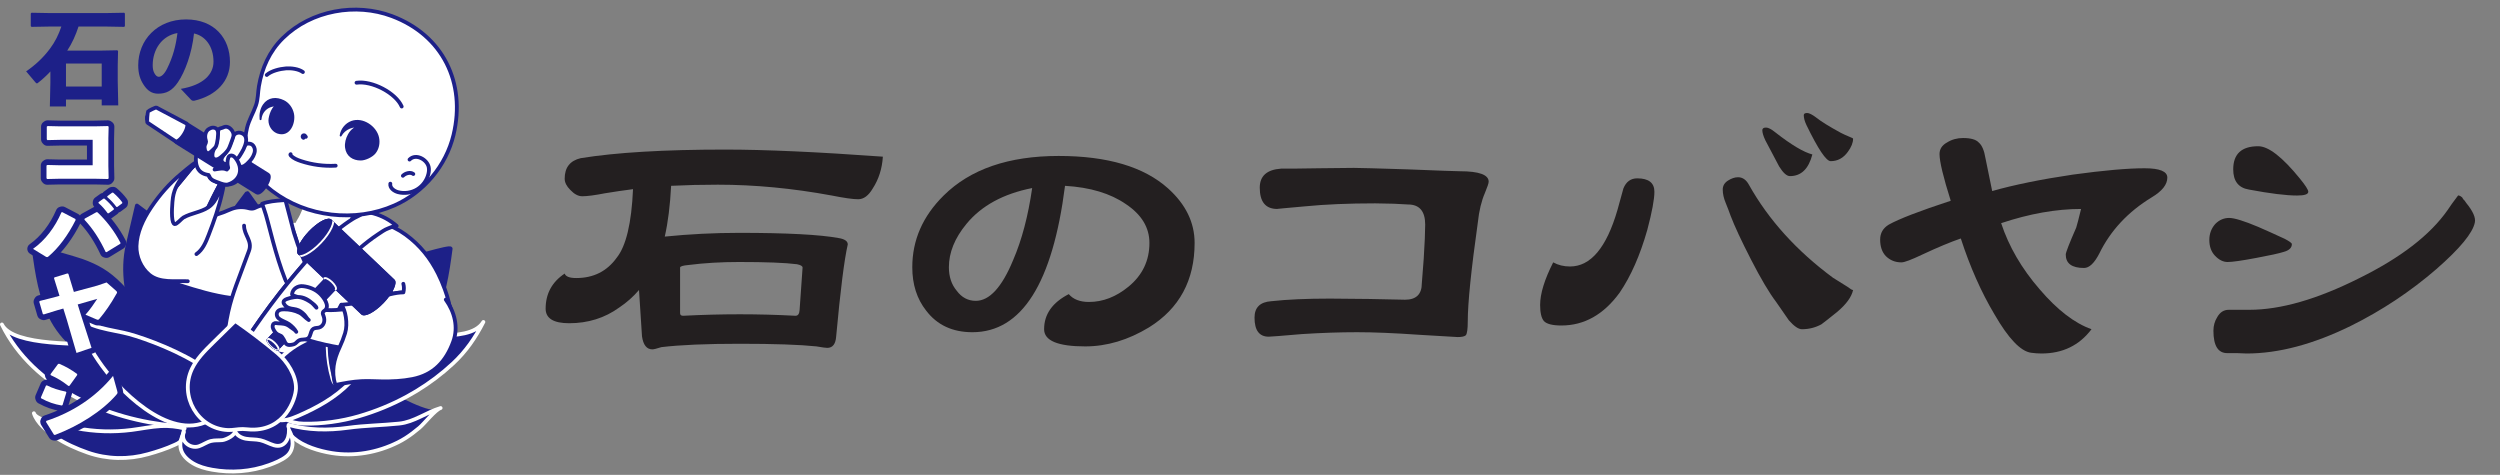 <?xml version="1.0" encoding="UTF-8" standalone="no"?><!DOCTYPE svg PUBLIC "-//W3C//DTD SVG 1.1//EN" "http://www.w3.org/Graphics/SVG/1.1/DTD/svg11.dtd"><svg width="100%" height="100%" viewBox="0 0 1332 253" version="1.1" xmlns="http://www.w3.org/2000/svg" xmlns:xlink="http://www.w3.org/1999/xlink" xml:space="preserve" xmlns:serif="http://www.serif.com/" style="fill-rule:evenodd;clip-rule:evenodd;stroke-linecap:round;stroke-linejoin:round;stroke-miterlimit:10;"><rect x="0" y="0" width="1332" height="253" fill="#808080" stroke="none"/><rect id="アートボード1" x="0" y="0" width="1331.8" height="252.429" style="fill:none;"/><path d="M363.94,168.245c10.212,-0.528 20.294,-0.797 30.244,-0.797c9.95,0 19.828,0.269 29.646,0.797c1.325,0 2.057,-0.997 2.188,-2.988l1.594,-22.681c-0,-0.794 -0.994,-1.391 -2.988,-1.791c-6.234,-0.797 -16.512,-1.19 -30.837,-1.19c-9.553,0 -18.507,0.531 -26.863,1.59c-3.053,0.266 -4.575,0.732 -4.575,1.391l-0,24.278c-0,0.925 0.528,1.391 1.591,1.391m22.484,-88.544c21.222,0 49.21,1.262 83.966,3.778c-0.397,6.372 -2.188,12.013 -5.372,16.916c-2.256,3.85 -4.844,5.768 -7.759,5.768c-2.785,0 -7.494,-0.659 -14.129,-1.99c-20.825,-3.844 -41.056,-5.766 -60.684,-5.766c-8.625,0 -16.912,0.197 -24.872,0.597c-0.531,10.478 -1.662,19.497 -3.384,27.059c13.131,-1.325 26.331,-1.993 39.597,-1.993c25.334,0 43.04,0.931 53.125,2.787c3.184,0.531 4.778,1.663 4.778,3.385c-1.863,8.09 -3.916,24.406 -6.172,48.946c-0.269,4.11 -1.856,6.166 -4.775,6.166c-0.794,0 -2.719,-0.259 -5.769,-0.794c-8.887,-0.925 -22.484,-1.393 -40.79,-1.393c-17.907,0 -31.835,0.596 -41.785,1.793c-2.522,0.794 -4.112,1.191 -4.775,1.191c-3.053,0 -4.906,-2.322 -5.572,-6.963l-1.59,-24.671c-3.053,3.578 -6.566,6.696 -10.547,9.35c-7.694,5.568 -16.581,8.356 -26.66,8.356c-8.359,0 -12.537,-2.588 -12.537,-7.756c-0,-7.963 3.384,-14.197 10.147,-18.707c0.531,1.591 2.587,2.388 6.169,2.388c9.153,0 16.315,-3.585 21.487,-10.741c5.044,-6.234 7.959,-18.44 8.756,-36.612c-5.175,0.662 -10.147,1.39 -14.922,2.187c-5.44,1.063 -9.484,1.591 -12.137,1.591c-2.125,0 -4.247,-1.125 -6.369,-3.381c-1.987,-1.994 -2.984,-3.982 -2.984,-5.972c-0,-5.966 2.853,-9.613 8.556,-10.944c18.834,-3.047 44.503,-4.575 77.003,-4.575" style="fill:#231f20;fill-rule:nonzero;"/><path d="M549.94,100.196c-15.388,3.053 -27.06,9.418 -35.019,19.103c-6.237,7.559 -9.353,15.253 -9.353,23.078c-0,5.047 1.394,9.225 4.178,12.537c2.653,3.578 6.038,5.369 10.147,5.369c7.294,0 13.928,-7.225 19.9,-21.684c4.641,-10.744 8.022,-23.544 10.147,-38.403m86.553,29.25c-0,19.893 -8.094,34.887 -24.275,44.965c-11.141,6.766 -22.484,10.15 -34.025,10.15c-14.594,0 -21.888,-3.053 -21.888,-9.153c-0,-7.962 4.379,-14.194 13.135,-18.703c2.384,2.784 5.969,4.175 10.744,4.175c7.428,0 14.456,-2.713 21.09,-8.153c7.425,-6.1 11.144,-13.863 11.144,-23.281c-0,-8.225 -4.181,-15.122 -12.534,-20.694c-8.229,-5.703 -19.038,-8.956 -32.435,-9.747c-6.634,51.997 -23.081,77.994 -49.347,77.994c-10.612,0 -18.837,-3.844 -24.672,-11.541c-4.906,-6.234 -7.362,-13.928 -7.362,-23.081c-0,-14.456 5.572,-27.188 16.716,-38.203c14.193,-14.057 34.621,-21.088 61.281,-21.088c26,0 45.434,5.769 58.3,17.31c9.419,8.487 14.128,18.171 14.128,29.05" style="fill:#231f20;fill-rule:nonzero;"/><path d="M793.164,96.816c-0,0.793 -0.665,2.781 -1.99,5.968c-1.857,4.244 -3.119,9.485 -3.782,15.716c-3.581,25.472 -5.368,43.047 -5.368,52.731c-0,3.978 -0.335,6.431 -0.997,7.36c-0.666,0.662 -2.125,0.996 -4.375,0.996c-0.4,0 -7.166,-0.4 -20.3,-1.196c-13.263,-0.925 -24.341,-1.391 -33.225,-1.391c-9.153,0 -18.972,0.331 -29.45,0.997c-10.744,0.925 -16.647,1.39 -17.707,1.39c-5.043,0 -7.562,-3.384 -7.562,-10.15c-0,-5.437 2.984,-8.356 8.953,-8.756c8.356,-0.925 18.769,-1.39 31.241,-1.39c2.915,0 9.878,0.068 20.89,0.2c11.01,0.265 17.375,0.4 19.1,0.4c5.972,0 8.953,-2.919 8.953,-8.757c-0,-0.265 0.332,-4.575 1,-12.934c0.525,-8.356 0.794,-14.456 0.794,-18.306c-0,-7.16 -3.053,-10.744 -9.153,-10.744c-0.666,0 -3.184,-0.128 -7.559,-0.4c-4.247,-0.128 -7.563,-0.2 -9.95,-0.2c-14.197,0 -26.663,0.534 -37.407,1.597c-10.481,0.931 -15.39,1.39 -14.725,1.39c-6.237,0 -9.35,-3.778 -9.35,-11.34c-0,-6.235 3.779,-9.613 11.341,-10.147l6.166,0l13.928,-0.197c9.553,-0.134 15.787,-0.2 18.703,-0.2c2.787,0 12.403,0.266 28.853,0.791c16.581,0.672 25.797,0.997 27.656,0.997c10.213,0 15.322,1.862 15.322,5.575" style="fill:#231f20;fill-rule:nonzero;"/><path d="M987.32,73.933c-0,2.122 -0.931,4.444 -2.787,6.966c-2.388,3.312 -5.441,4.968 -9.153,4.968c-2.388,0 -6.697,-6.431 -12.932,-19.296c-0.931,-1.991 -1.397,-3.713 -1.397,-5.175c-0,-0.794 0.6,-1.191 1.797,-1.191c1.057,0 2.647,0.791 4.775,2.387c2.65,2.122 7.025,4.841 13.132,8.157c0.659,0.397 2.715,1.328 6.165,2.784c0.266,0.134 0.4,0.266 0.4,0.4m-21.69,8.356c-1.991,7.694 -5.969,11.541 -11.935,11.541c-1.728,0 -3.653,-1.725 -5.775,-5.175c-0.265,-0.4 -2.719,-5.038 -7.356,-13.928c-1.066,-2.256 -1.597,-4.047 -1.597,-5.369c-0,-0.931 0.666,-1.397 1.991,-1.397c1.197,0 2.853,0.863 4.975,2.588c8.487,6.637 15.053,10.543 19.697,11.74m21.69,72.225c-0.797,3.719 -3.65,7.632 -8.553,11.741c-4.119,3.319 -6.9,5.506 -8.362,6.566c-3.182,1.725 -6.632,2.587 -10.344,2.587c-1.863,0 -4.178,-1.594 -6.966,-4.775c-0.397,-0.666 -2.653,-3.912 -6.762,-9.753c-3.719,-4.903 -8.157,-12.4 -13.332,-22.481c-5.175,-10.078 -8.828,-17.91 -10.943,-23.478c-0.797,-2.254 -1.663,-4.51 -2.588,-6.763c-1.062,-2.522 -1.59,-4.909 -1.59,-7.166c-0,-1.987 0.925,-3.584 2.781,-4.775c1.856,-1.196 3.653,-1.79 5.375,-1.79c2.387,0 4.309,1.325 5.769,3.978c10.478,18.706 25.403,35.216 44.771,49.544c1.857,1.193 4.507,2.853 7.957,4.975c1.325,1.065 2.256,1.59 2.787,1.59m-105.853,-52.331c-0,3.981 -1.262,10.744 -3.784,20.297c-3.844,13.531 -8.753,24.672 -14.722,33.425c-8.491,11.675 -18.838,17.516 -31.038,17.516c-4.775,0 -7.893,-0.8 -9.353,-2.388c-1.328,-1.597 -1.987,-4.444 -1.987,-8.562c-0,-5.966 2.315,-13.529 6.962,-22.679c2.65,1.46 5.638,2.191 8.956,2.191c11.01,0 19.432,-10.019 25.266,-30.047c0.663,-2.522 1.722,-6.365 3.184,-11.54c1.457,-3.582 3.913,-5.375 7.363,-5.375c6.1,0 9.153,2.387 9.153,7.162" style="fill:#231f20;fill-rule:nonzero;"/><path d="M1154.75,94.622c-0,3.719 -2.782,7.234 -8.357,10.55c-12.603,7.694 -21.884,17.64 -27.856,29.847c-2.653,5.168 -5.369,7.756 -8.156,7.756c-6.5,0 -9.75,-2.388 -9.75,-7.163c-0,-1.059 1.856,-5.837 5.572,-14.325c0.4,-1.196 1.259,-4.509 2.587,-9.95c-13.269,0 -27.459,2.522 -42.578,7.563c4.106,12.466 10.941,24.206 20.494,35.216c9.412,11.015 18.634,18.106 27.653,21.293c-6.5,8.622 -15.388,12.932 -26.663,12.932c-1.721,0 -3.578,-0.129 -5.568,-0.4c-5.572,-0.791 -12.072,-7.622 -19.5,-20.494c-7.032,-11.803 -13,-25.272 -17.91,-40.391c-5.44,1.863 -12.272,4.71 -20.493,8.556c-5.841,2.785 -9.554,4.182 -11.141,4.182c-3.319,0 -6.1,-1.132 -8.356,-3.385c-1.991,-2.122 -2.988,-5.043 -2.988,-8.756c-0,-3.444 1.525,-6.1 4.578,-7.959c5.435,-3.047 16.444,-7.294 33.028,-12.735c-3.978,-12.597 -5.968,-20.893 -5.968,-24.872c-0,-2.653 1.325,-4.703 3.978,-6.165c2.522,-1.594 5.375,-2.388 8.559,-2.388c4.106,0 6.894,0.794 8.356,2.388c1.722,1.462 2.916,4.244 3.579,8.356c0.134,0.663 1.325,6.5 3.584,17.506c11.669,-3.312 25.997,-6.231 42.978,-8.753c16.447,-2.253 29.178,-3.378 38.203,-3.378c8.091,0 12.135,1.656 12.135,4.969" style="fill:#231f20;fill-rule:nonzero;"/><path d="M1229.85,102.185c-0,1.328 -1.991,1.99 -5.969,1.99c-5.837,0 -14.394,-1.059 -25.669,-3.181c-5.571,-0.931 -8.353,-4.509 -8.353,-10.75c-0,-8.222 4.444,-12.331 13.328,-12.331c5.438,0 12.8,5.706 22.088,17.109c3.047,3.716 4.575,6.103 4.575,7.163m88.744,16.315c-1.066,5.569 -7.897,13.863 -20.494,24.872c-13.797,11.941 -28.991,22.019 -45.566,30.247c-20.031,9.819 -38.537,14.722 -55.512,14.722c-0.138,0 -1.863,-0.066 -5.175,-0.2l-5.175,0c-4.91,0 -7.363,-3.978 -7.363,-11.941c-0,-2.647 0.666,-5.034 1.988,-7.159c1.462,-2.653 3.519,-3.981 6.172,-3.981l10.943,0c16.716,0 36.282,-5.635 58.697,-16.91c22.019,-10.878 37.672,-22.95 46.957,-36.215c1.196,-1.857 3.053,-4.444 5.575,-7.76c0.259,-0.128 0.725,0 1.39,0.397l0.797,0.6c0.128,0.131 0.328,0.463 0.594,0.991c0.397,0.272 0.931,0.931 1.594,1.994c3.581,4.378 5.103,7.825 4.578,10.343m-97.497,11.544c-0,1.988 -1.463,3.378 -4.378,4.175c-2.522,0.8 -7.363,1.863 -14.528,3.188c-7.694,1.456 -12.804,2.187 -15.319,2.187c-2.388,0 -4.644,-1.125 -6.766,-3.384c-1.987,-2.122 -2.984,-4.903 -2.984,-8.357c-0,-3.312 1.062,-6.165 3.184,-8.553c2.122,-2.122 4.575,-3.187 7.363,-3.187c2.781,0 7.956,1.59 15.518,4.778c3.979,1.722 8.688,3.85 14.129,6.366c2.515,1.328 3.781,2.253 3.781,2.787" style="fill:#231f20;fill-rule:nonzero;"/><clipPath id="_clip1"><rect id="logo-ishi_i.svg" x="0" y="4.087" width="258.744" height="248.342"/></clipPath><g clip-path="url(#_clip1)"><g id="レイヤー-1" serif:id="レイヤー 1"><path d="M236.847,152.102c1.421,-6.191 2.365,-12.756 3.266,-19.625c0.207,-1.578 -23.788,5.782 -25.646,6.456c-8.273,2.996 -13.928,6.194 -20.514,12.811c-13.837,13.903 -19.838,31.336 -28.999,48.431c-0.559,1.045 -1.112,2.393 -0.447,3.368c0.634,0.928 1.936,0.861 3.008,0.697c16.893,-2.574 34.272,-6.841 48.425,-17.436c12.347,-9.243 17.78,-21.063 20.907,-34.702" style="fill:#1d2088;fill-rule:nonzero;"/><path d="M236.847,152.102c1.421,-6.191 2.365,-12.756 3.266,-19.625c0.207,-1.578 -23.788,5.782 -25.646,6.456c-8.273,2.996 -13.928,6.194 -20.514,12.811c-13.837,13.903 -19.838,31.336 -28.999,48.431c-0.559,1.045 -1.112,2.393 -0.447,3.368c0.634,0.928 1.936,0.861 3.008,0.697c16.893,-2.574 34.272,-6.841 48.425,-17.436c12.347,-9.243 17.78,-21.063 20.907,-34.702Z" style="fill:none;fill-rule:nonzero;stroke:#1d2088;stroke-width:2.03px;"/><path d="M190.572,113.555c-7.266,8.791 -18.268,12.86 -27.252,19.642c-21.245,16.034 -23.504,40.13 -22.06,65.719c0.213,3.795 0.461,7.709 2.375,11.128c1.913,3.419 5.947,6.244 10.314,5.904c3.832,-0.296 6.873,-2.831 9.45,-5.305c13.417,-12.882 21.986,-28.23 30.277,-45.005c7.974,-16.134 2.661,-35.553 -3.104,-52.083Z" style="fill:#1d2088;fill-rule:nonzero;stroke:#1d2088;stroke-width:2.03px;"/><path d="M72.952,109.512c11.628,8.611 23.388,17.347 32.618,28.748c14.632,18.072 17.335,39.516 14.479,62.518c-0.468,3.771 -0.978,7.66 -3.117,10.942c-2.138,3.283 -6.353,5.83 -10.687,5.2c-3.803,-0.554 -6.668,-3.286 -9.074,-5.929c-18.331,-20.135 -35.705,-52.299 -29.076,-80.683c1.619,-6.931 3.238,-13.864 4.857,-20.796Z" style="fill:#1d2088;fill-rule:nonzero;stroke:#1d2088;stroke-width:2.03px;"/><path d="M140.144,114.299c-4.91,-6.424 -8.341,-11.803 -8.498,-11.593l-15.768,21.042c-24.043,32.275 -8.056,61.772 15.008,88.197c0.581,0.665 1.288,1.388 2.136,1.328c0.707,-0.05 1.253,-0.634 1.722,-1.186c22.405,-26.487 39.93,-52.603 5.399,-97.788" style="fill:#1d2088;fill-rule:nonzero;"/><path d="M140.144,114.299c-4.91,-6.424 -8.341,-11.803 -8.498,-11.593l-15.768,21.042c-24.043,32.275 -8.056,61.772 15.008,88.197c0.581,0.665 1.288,1.388 2.136,1.328c0.707,-0.05 1.253,-0.634 1.722,-1.186c22.405,-26.487 39.93,-52.603 5.399,-97.788l0.001,-0Z" style="fill:none;fill-rule:nonzero;stroke:#1d2088;stroke-width:2.03px;"/><path d="M21.212,152.102c-1.419,-6.191 -2.364,-12.756 -3.265,-19.625c-0.207,-1.578 23.788,5.782 25.646,6.456c8.274,2.996 13.928,6.194 20.514,12.811c13.837,13.903 19.838,31.336 28.999,48.431c0.559,1.045 1.112,2.393 0.447,3.368c-0.634,0.928 -1.936,0.861 -3.008,0.697c-16.893,-2.574 -34.272,-6.841 -48.425,-17.436c-12.347,-9.243 -17.78,-21.063 -20.908,-34.702" style="fill:#1d2088;fill-rule:nonzero;"/><path d="M21.212,152.102c-1.419,-6.191 -2.364,-12.756 -3.265,-19.625c-0.207,-1.578 23.788,5.782 25.646,6.456c8.274,2.996 13.928,6.194 20.514,12.811c13.837,13.903 19.838,31.336 28.999,48.431c0.559,1.045 1.112,2.393 0.447,3.368c-0.634,0.928 -1.936,0.861 -3.008,0.697c-16.893,-2.574 -34.272,-6.841 -48.425,-17.436c-12.347,-9.243 -17.78,-21.063 -20.908,-34.702Z" style="fill:none;fill-rule:nonzero;stroke:#1d2088;stroke-width:2.03px;"/><path d="M185.449,121.591c0,-5.838 0.139,-10.286 2.151,-15.78c-0.689,-1.186 -2.192,-1.577 -3.544,-1.812c-5.509,-0.96 -11.152,-1.156 -16.715,-0.579c-0.439,0.045 -0.89,0.1 -1.277,0.314c-0.612,0.338 -0.949,1.008 -1.251,1.638c-1.916,4.005 -3.278,8.773 -5.698,12.425c-0.305,0.459 -0.637,1.012 -0.436,1.524c0.097,0.249 0.306,0.434 0.511,0.604c6.066,5.034 14.744,4.951 22.62,4.613c1.223,-0.053 2.653,-0.222 3.271,-1.279c0.291,-0.496 0.333,-1.094 0.368,-1.668Z" style="fill:#fff;fill-rule:nonzero;stroke:#fff;stroke-width:2.03px;"/><path d="M110.465,211.371c-0.627,1.282 22.913,9.784 25.093,10.4c8.969,2.541 21.59,-17.19 30.905,-16.826c18.967,0.744 29.268,3.231 46.652,-4.89c-4.276,-8.365 -0.368,-1.52 -1.301,-10.869c-0.828,-8.297 -1.656,-16.595 -2.484,-24.892c-1.121,-11.231 -4.501,-22.231 -10.327,-32.005c-2.699,-4.529 -6.702,-8.499 -11.732,-10.08c-2.28,-0.717 -4.684,-0.923 -7.061,-1.187c-8.785,-0.974 -17.674,-3.433 -26.388,-1.95c-32.889,5.6 -30.373,65.741 -43.357,92.299" style="fill:#fff;fill-rule:nonzero;"/><path d="M153.238,112.165c-10.654,-1.701 -20.708,4.578 -30.876,8.185c-3.315,1.177 -6.932,2.36 -10.444,2.744c-1.907,0.208 -6.032,-0.397 -7.212,1.512c5.076,-11.566 8.7,-19.408 13.746,-28.917c2.56,-4.822 -0.224,-9.474 -5.044,-11.275c-5.139,-1.921 -9.624,2.923 -12.608,6.636c-6.26,7.789 -12.769,15.109 -18.913,23.017c-5.377,6.922 -10.689,19.519 -4.954,27.814c1.81,2.618 4.751,4.264 7.789,5.211c8.107,2.529 17.849,2.037 26.268,1.773c9.986,-0.313 19.935,-1.473 29.933,-1.462" style="fill:#fff;fill-rule:nonzero;stroke:#1d2088;stroke-width:2.03px;"/><path d="M91.346,137.558c9.422,-4.244 14.241,-13.552 17.713,-22.706c2.468,-6.51 6.13,-13.013 9.394,-19.163c2.558,-4.822 -0.224,-9.473 -5.045,-11.275c-5.14,-1.921 -9.625,2.923 -12.608,6.635c-6.26,7.79 -12.769,15.11 -18.913,23.018c-5.378,6.922 -10.689,19.519 -4.954,27.814c1.81,2.618 4.751,4.264 7.789,5.211c8.107,2.529 17.85,2.037 26.268,1.773c9.986,-0.313 19.935,-1.473 29.933,-1.462" style="fill:none;fill-rule:nonzero;stroke:#1d2088;stroke-width:2.03px;"/><path d="M89.464,124.323c-3.311,3.567 -5.464,8.223 -5.36,13.055c0.155,7.218 5.231,12.449 11.887,14.592c8.767,2.823 17.857,5.572 27.075,6.77c4.879,0.976 9.543,2.176 14.362,3.633c3.122,0.944 6.428,1.896 9.598,1.127c2.326,-0.565 4.331,-2.003 6.222,-3.47c4.664,-3.619 9.043,-7.605 13.083,-11.908c-3.941,-7.716 -7.188,-15.784 -9.697,-24.077c-1.066,-3.524 -5.256,-9.085 -7.103,-12.162c-1.758,-2.931 -0.815,-2.984 -4.353,-3.017c-2.839,-0.026 -5.738,0.273 -8.326,1.44c-0.729,0.329 -1.444,0.729 -2.235,0.837c-0.965,0.133 -1.928,-0.182 -2.878,-0.399c-3.011,-0.686 -6.241,-0.377 -9.066,0.871c-5.268,2.327 -9.044,3.491 -14.724,4.344c-5.629,0.846 -11.093,2.3 -15.689,5.82c-0.997,0.764 -1.936,1.617 -2.796,2.544" style="fill:#fff;fill-rule:nonzero;"/><path d="M89.464,124.323c-3.311,3.567 -5.464,8.223 -5.36,13.055c0.155,7.218 5.231,12.449 11.887,14.592c8.767,2.823 17.857,5.572 27.075,6.77c4.879,0.976 9.543,2.176 14.362,3.633c3.122,0.944 6.428,1.896 9.598,1.127c2.326,-0.565 4.331,-2.003 6.222,-3.47c4.664,-3.619 9.043,-7.605 13.083,-11.908c-3.941,-7.716 -7.188,-15.784 -9.697,-24.077c-1.066,-3.524 -5.256,-9.085 -7.103,-12.162c-1.758,-2.931 -0.815,-2.984 -4.353,-3.017c-2.839,-0.026 -5.738,0.273 -8.326,1.44c-0.729,0.329 -1.444,0.729 -2.235,0.837c-0.965,0.133 -1.928,-0.182 -2.878,-0.399c-3.011,-0.686 -6.241,-0.377 -9.066,0.871c-5.268,2.327 -9.044,3.491 -14.724,4.344c-5.629,0.846 -11.093,2.3 -15.689,5.82c-0.997,0.764 -1.936,1.617 -2.796,2.544Z" style="fill:none;fill-rule:nonzero;stroke:#1d2088;stroke-width:2.03px;"/><path d="M140.585,111.147c0.807,2.352 1.52,4.697 2.136,7.158c3.544,13.73 7.134,27.583 13.516,40.246c-0.354,-0.703 5.064,-4.671 5.624,-5.284c1.526,-1.668 2.903,-3.474 4.471,-5.145c-3.942,-7.715 -7.19,-15.784 -9.698,-24.077c-0.781,-2.862 -3.695,-14.425 -4.517,-17.292c-0.605,-0.134 -1.236,-0.085 -1.855,-0.036c-3.588,0.286 -7.228,0.584 -10.601,1.84c0.32,0.869 0.628,1.73 0.924,2.59" style="fill:#fff;fill-rule:nonzero;"/><path d="M140.585,111.147c0.807,2.352 1.52,4.697 2.136,7.158c3.544,13.73 7.134,27.583 13.516,40.246c-0.354,-0.703 5.064,-4.671 5.624,-5.284c1.526,-1.668 2.903,-3.474 4.471,-5.145c-3.942,-7.715 -7.19,-15.784 -9.698,-24.077c-0.781,-2.862 -3.695,-14.425 -4.517,-17.292c-0.605,-0.134 -1.236,-0.085 -1.855,-0.036c-3.588,0.286 -7.228,0.584 -10.601,1.84c0.32,0.869 0.628,1.73 0.924,2.59Z" style="fill:none;fill-rule:nonzero;stroke:#1d2088;stroke-width:2.03px;"/><path d="M189.176,203.599c-25.673,4.118 -56.042,20.508 -78.711,7.771c5.501,-11.252 7.713,-24.142 9.529,-36.452c1.934,-13.104 4.82,-20.191 8.414,-29.854c1.414,-3.802 2.829,-7.605 4.243,-11.407c1.976,-5.31 -2.603,-8.272 -2.609,-13.434" style="fill:#fff;fill-rule:nonzero;stroke:#1d2088;stroke-width:2.03px;"/><path d="M189.136,120.544c5.121,-4.051 17.948,1.684 22.34,4.815c6.436,4.589 11.074,11.247 16.065,17.258c5.164,6.215 9.744,13.868 12.516,21.547c1.439,3.987 1.756,8.564 -0.088,12.38c-2.929,6.059 -8.97,8.288 -15.591,9.486c-18.929,3.426 -48.786,0.137 -66.625,-7.064" style="fill:#fff;fill-rule:nonzero;stroke:#1d2088;stroke-width:2.03px;"/><path d="M233.397,145.728c1.329,2.649 2.512,5.423 3.576,8.32c1.635,4.442 2.927,9.077 2.993,13.81c0.062,4.456 -1.071,8.972 -3.631,12.662c-2.273,3.277 -6.462,4.881 -10.171,6.256c-8.612,3.194 -17.869,4.108 -26.944,5.017c-13.955,1.397 -28.227,1.35 -41.963,-1.75c-2.916,-0.658 -28.125,-5.737 -29.223,-4.012c13.214,-20.936 28.555,-40.529 45.711,-58.379c7.437,-7.737 18.751,-12.022 29.441,-8.954c4.663,1.338 9.087,3.506 13.003,6.369c7.691,5.626 13.138,12.553 17.208,20.661" style="fill:#fff;fill-rule:nonzero;"/><path d="M233.397,145.728c1.329,2.649 2.512,5.423 3.576,8.32c1.635,4.442 2.927,9.077 2.993,13.81c0.062,4.456 -1.071,8.972 -3.631,12.662c-2.273,3.277 -6.462,4.881 -10.171,6.256c-8.612,3.194 -17.869,4.108 -26.944,5.017c-13.955,1.397 -28.227,1.35 -41.963,-1.75c-2.916,-0.658 -28.125,-5.737 -29.223,-4.012c13.214,-20.936 28.555,-40.529 45.711,-58.379c7.437,-7.737 18.751,-12.022 29.441,-8.954c4.663,1.338 9.087,3.506 13.003,6.369c7.691,5.626 13.138,12.553 17.208,20.661Z" style="fill:none;fill-rule:nonzero;stroke:#1d2088;stroke-width:2.03px;"/><path d="M191.542,132.379c-18.466,15.826 -33.983,35.096 -45.438,56.552c-3.339,0.035 -6.681,-0.217 -9.977,-0.749c-1.191,-0.192 -8.034,-2.442 -8.607,-1.553c10.542,-16.398 22.065,-32.06 34.959,-46.695c4.721,-5.36 9.565,-10.637 14.936,-15.357c2.712,-2.384 5.556,-4.623 8.554,-6.638c1.395,-0.938 2.788,-1.841 4.314,-2.526c1.456,-0.652 2.809,-1.725 4.403,-2.061c1.456,-0.308 2.97,-0.016 4.404,0.379c4.517,1.244 8.742,3.533 12.252,6.636c-0.527,-0.465 -3.835,1.062 -4.495,1.301c-1.955,0.702 -3.827,2.106 -5.554,3.247c-3.408,2.252 -6.707,4.856 -9.751,7.464" style="fill:#fff;fill-rule:nonzero;"/><path d="M191.542,132.379c-18.466,15.826 -33.983,35.096 -45.438,56.552c-3.339,0.035 -6.681,-0.217 -9.977,-0.749c-1.191,-0.192 -8.034,-2.442 -8.607,-1.553c10.542,-16.398 22.065,-32.06 34.959,-46.695c4.721,-5.36 9.565,-10.637 14.936,-15.357c2.712,-2.384 5.556,-4.623 8.554,-6.638c1.395,-0.938 2.788,-1.841 4.314,-2.526c1.456,-0.652 2.809,-1.725 4.403,-2.061c1.456,-0.308 2.97,-0.016 4.404,0.379c4.517,1.244 8.742,3.533 12.252,6.636c-0.527,-0.465 -3.835,1.062 -4.495,1.301c-1.955,0.702 -3.827,2.106 -5.554,3.247c-3.408,2.252 -6.707,4.856 -9.751,7.464Z" style="fill:none;fill-rule:nonzero;stroke:#1d2088;stroke-width:2.03px;"/><path d="M204.524,140.28c5.505,15.589 5.438,32.546 7.41,48.787c0.565,4.659 1.361,9.285 1.983,13.918" style="fill:#fff;fill-rule:nonzero;stroke:#1d2088;stroke-width:2.03px;"/><path d="M137.962,45.868c-0.608,3.548 -0.386,6.787 -1.603,10.294c-1.413,4.073 -3.734,7.773 -4.748,11.996c-3.309,13.784 2.748,25.441 13.378,33.567c18.264,13.962 44.264,17.02 65.27,7.673c15.437,-6.868 27.454,-21.084 31.388,-37.573c6.625,-27.758 -5.708,-53.077 -32.86,-63.254c-19.137,-7.172 -42.868,-3.199 -58.058,11.709c-7.225,7.092 -11.131,16.027 -12.767,25.588" style="fill:#fff;fill-rule:nonzero;"/><path d="M137.962,45.868c-0.608,3.548 -0.386,6.787 -1.603,10.294c-1.413,4.073 -3.734,7.773 -4.748,11.996c-3.309,13.784 2.748,25.441 13.378,33.567c18.264,13.962 44.264,17.02 65.27,7.673c15.437,-6.868 27.454,-21.084 31.388,-37.573c6.625,-27.758 -5.708,-53.077 -32.86,-63.254c-19.137,-7.172 -42.868,-3.199 -58.058,11.709c-7.225,7.092 -11.131,16.027 -12.767,25.588Z" style="fill:none;fill-rule:nonzero;stroke:#1d2088;stroke-width:2.03px;"/><path d="M218.196,85.022c3.358,-3.432 9.356,-0.076 10.206,3.977c0.251,1.196 0.141,2.444 -0.137,3.635c-0.797,3.408 -3.013,6.461 -6.007,8.275c-2.993,1.813 -6.726,2.362 -10.116,1.49c-2.191,-0.565 -4.552,-2.305 -4.178,-4.537" style="fill:#fff;fill-rule:nonzero;stroke:#1d2088;stroke-width:2.03px;"/><path d="M192.19,85.002c-4.025,-0 -7.253,-2.122 -7.823,-6.303c-0.326,-2.391 0.343,-4.843 1.517,-6.95c1.313,-2.356 3.744,-4.522 6.398,-4.05c-4.046,-1.179 -8.785,0.808 -10.781,4.521c0.448,-3.24 2.785,-6.15 5.853,-7.285c5.779,-2.14 12.842,2.587 14.092,8.372c0.641,2.972 -0.047,6.037 -1.841,8.197c-1.511,1.819 -5.045,3.498 -7.415,3.498" style="fill:#1d2088;fill-rule:nonzero;"/><path d="M192.19,85.002c-4.025,-0 -7.253,-2.122 -7.823,-6.303c-0.326,-2.391 0.343,-4.843 1.517,-6.95c1.313,-2.356 3.744,-4.522 6.398,-4.05c-4.046,-1.179 -8.785,0.808 -10.781,4.521c0.448,-3.24 2.785,-6.15 5.853,-7.285c5.779,-2.14 12.842,2.587 14.092,8.372c0.641,2.972 -0.047,6.037 -1.841,8.197c-1.511,1.819 -5.045,3.498 -7.415,3.498l0,-0Z" style="fill:none;fill-rule:nonzero;stroke:#1d2088;stroke-width:1.02px;"/><path d="M161.682,73.445c-0.425,-0.16 -0.595,-0.771 -0.315,-1.128c0.28,-0.358 0.913,-0.337 1.171,0.036c0.134,0.196 0.193,0.475 0.415,0.559" style="fill:none;fill-rule:nonzero;stroke:#1d2088;stroke-width:2.03px;"/><path d="M147.64,70.539c-2.465,-1.032 -4.116,-3.715 -4.1,-6.404c0.011,-1.983 1.762,-8.434 4.868,-7.757c-4.751,-1.035 -9.176,2.276 -9.585,7.123c-0.265,-2.606 0.216,-5.348 1.699,-7.507c2.562,-3.729 6.717,-3.998 10.527,-2.146c2.524,1.227 4.413,3.734 5.055,6.707c1.041,4.827 -1.938,12.113 -8.008,10.152c-0.155,-0.049 -0.307,-0.106 -0.456,-0.168" style="fill:#1d2088;fill-rule:nonzero;"/><path d="M147.64,70.539c-2.465,-1.032 -4.116,-3.715 -4.1,-6.404c0.011,-1.983 1.762,-8.434 4.868,-7.757c-4.751,-1.035 -9.176,2.276 -9.585,7.123c-0.265,-2.606 0.216,-5.348 1.699,-7.507c2.562,-3.729 6.717,-3.998 10.527,-2.146c2.524,1.227 4.413,3.734 5.055,6.707c1.041,4.827 -1.938,12.113 -8.008,10.152c-0.155,-0.049 -0.307,-0.106 -0.456,-0.168Z" style="fill:none;fill-rule:nonzero;stroke:#1d2088;stroke-width:1.02px;"/><path d="M189.953,44.082c8.226,-1.208 20.939,5.441 24.069,12.677" style="fill:none;fill-rule:nonzero;stroke:#1d2088;stroke-width:2.03px;"/><path d="M161.388,38.392c-2.276,-1.672 -6.261,-2.171 -9.076,-1.949c-3.179,0.252 -7.775,1.346 -10.187,3.511" style="fill:none;fill-rule:nonzero;stroke:#1d2088;stroke-width:2.03px;"/><rect x="198.013" y="134.541" width="13.021" height="17.234" style="fill:#fff;"/><path d="M154.84,82.151c-0.277,0.088 -0.13,0.511 0.073,0.718c1.452,1.484 3.443,2.302 5.413,2.956c5.948,1.976 12.273,2.813 18.53,2.452" style="fill:none;fill-rule:nonzero;stroke:#1d2088;stroke-width:2.03px;"/><path d="M104.655,135.381c3.36,-2.31 5.011,-6.342 6.484,-10.145c2.871,-7.408 5.441,-14.587 7.186,-22.344c0.563,-2.5 1.129,-5.046 0.925,-7.601c-2.083,5.251 -3.326,11.921 -8.304,15.197c-3.998,2.632 -9.06,3.044 -13.222,5.403c-0.979,0.556 -3.519,3.654 -4.603,3.517c-0.412,-0.052 -0.721,-0.447 -0.949,-1.076c-1.084,-3.004 -0.299,-11.339 -0.038,-13.069c1.448,-9.59 9.51,-16.405 17.37,-21.153c-5.312,1.588 -8.923,5.166 -13.075,8.582c-6.094,5.012 -11.419,11.149 -15.828,17.674c-0.075,0.112 -0.15,0.224 -0.224,0.335c-4.096,6.131 -7.442,13.047 -7.654,20.408c-0.162,5.589 2.452,11.602 6.754,15.202c5.546,4.642 13.791,3.237 20.569,3.531" style="fill:#fff;fill-rule:nonzero;stroke:#1d2088;stroke-width:2.03px;"/><path d="M118.904,90.159c0.159,0.599 0.253,1.225 0.312,1.865c-0.059,-0.64 -0.153,-1.267 -0.312,-1.865Z" style="fill:#fff;fill-rule:nonzero;stroke:#1d2088;stroke-width:2.03px;"/><path d="M118.351,100.787c0.455,-2.384 0.924,-4.889 0.938,-7.238c-0.014,2.349 -0.483,4.854 -0.938,7.238Z" style="fill:#fff;fill-rule:nonzero;stroke:#1d2088;stroke-width:2.03px;"/><path d="M218.99,155.7c-1.332,0.153 -3.055,0.014 -4.127,0.08c-1.834,0.114 -3.615,0.284 -5.421,0.653" style="fill:#fff;fill-rule:nonzero;stroke:#1d2088;stroke-width:2.03px;"/><path d="M214.658,93.657c1.222,-1.296 4.025,-2.189 5.554,-0.941" style="fill:none;fill-rule:nonzero;stroke:#1d2088;stroke-width:2.03px;"/><path d="M40.02,220.139c4.196,-1.834 8.252,-4.151 12.29,-6.027c6.999,-3.253 13.809,-6.923 20.978,-9.809c7.997,-3.218 18.982,-4.852 27.139,-1.035c12.05,5.637 7.262,20.265 0.485,28.14c-5.022,5.834 -14.828,8.544 -21.948,10.568c-10.507,2.989 -21.948,2.775 -32.27,-0.856c-5.759,-2.026 -12.234,-4.831 -17.224,-8.31c-4.375,-3.05 -9.555,-6.975 -11.518,-12.109c4.011,2.541 9.079,3.002 13.747,2.132c2.852,-0.532 5.615,-1.513 8.321,-2.694" style="fill:#1d2088;fill-rule:nonzero;"/><path d="M216.104,233.458c-11.829,7.085 -25.864,10.121 -39.317,7.94c-10.241,-1.661 -19.118,-8.027 -29.017,-11.146c-2.95,-0.93 -6.338,-2.007 -7.539,-4.858c-1.197,-2.84 0.422,-6.09 2.443,-8.416c3.698,-4.255 8.076,-5.927 13.189,-7.764c5.183,-1.861 9.982,-4.329 15.54,-5.365c11.386,-2.123 23.04,-0.005 33.857,3.949c3.724,1.361 25.32,13.999 28.505,9.689c-4.811,6.509 -10.873,11.906 -17.661,15.971" style="fill:#1d2088;fill-rule:nonzero;"/><path d="M216.077,233.414c-1.294,0.817 -2.649,1.586 -4.11,2.313c-10.812,5.382 -23.212,7.61 -35.18,5.67c-6.757,-1.095 -15.198,-3.579 -20.416,-8.154c-1.938,-1.699 -3.246,-4.365 -2.617,-6.863c10.218,2.871 21.063,3.02 31.579,1.569c9.203,-1.27 18.154,-1.313 27.357,-2.269c7.992,-0.831 14.413,-5.994 22.071,-8.283c-2.898,0.867 -8.649,8.29 -11.314,10.52c-2.442,2.044 -4.783,3.865 -7.37,5.497" style="fill:#1d2088;fill-rule:nonzero;"/><path d="M216.077,233.414c-1.294,0.817 -2.649,1.586 -4.11,2.313c-10.812,5.382 -23.212,7.61 -35.18,5.67c-6.757,-1.095 -15.198,-3.579 -20.416,-8.154c-1.938,-1.699 -3.246,-4.365 -2.617,-6.863c10.218,2.871 21.063,3.02 31.579,1.569c9.203,-1.27 18.154,-1.313 27.357,-2.269c7.992,-0.831 14.413,-5.994 22.071,-8.283c-2.898,0.867 -8.649,8.29 -11.314,10.52c-2.442,2.044 -4.783,3.865 -7.37,5.497Z" style="fill:none;fill-rule:nonzero;stroke:#fff;stroke-width:2.03px;"/><path d="M100.24,245.013c-10.303,-8.677 -3.346,-23.688 8.34,-28.386c5.018,-2.016 9.534,-5.814 15.023,-6.53c4.213,-0.549 8.568,1.894 12.529,3.144c9.214,2.909 16.815,11.044 18.467,20.648c1.272,7.398 -4.811,11.574 -11.201,13.911c-9.674,3.536 -20.305,4.288 -30.441,2.458c-3.541,-0.64 -7.076,-1.608 -10.17,-3.446c-0.945,-0.561 -1.793,-1.163 -2.547,-1.799" style="fill:#1d2088;fill-rule:nonzero;"/><path d="M253.408,175.419c-6.844,3.928 -18.193,3.232 -24.884,3.4c-8.871,0.224 -17.789,-0.026 -26.613,1.083c-8.083,1.016 -15.592,3.679 -23.029,6.873c-12.659,5.437 -26.814,12.946 -29.825,27.692c-1.729,8.465 5.795,11.094 12.8,11.26c9.612,0.225 20.109,-1.254 29.286,-3.926c8.981,-2.614 17.693,-6.169 25.901,-10.656c1.643,-0.898 3.265,-1.832 4.865,-2.805c6.943,-4.216 13.466,-9.124 19.415,-14.657c6.909,-6.426 11.96,-13.739 16.219,-22.146c-1.004,1.638 -2.43,2.904 -4.135,3.882" style="fill:#1d2088;fill-rule:nonzero;"/><path d="M253.408,175.419c-6.844,3.928 -18.193,3.232 -24.884,3.4c-8.871,0.224 -17.789,-0.026 -26.613,1.083c-8.083,1.016 -15.592,3.679 -23.029,6.873c-12.659,5.437 -26.814,12.946 -29.825,27.692c-1.729,8.465 5.795,11.094 12.8,11.26c9.612,0.225 20.109,-1.254 29.286,-3.926c8.981,-2.614 17.693,-6.169 25.901,-10.656c1.643,-0.898 3.265,-1.832 4.865,-2.805c6.943,-4.216 13.466,-9.124 19.415,-14.657c6.909,-6.426 11.96,-13.739 16.219,-22.146c-1.004,1.638 -2.43,2.904 -4.135,3.882Z" style="fill:none;fill-rule:nonzero;stroke:#fff;stroke-width:2.03px;"/><path d="M1.016,172.865c5.876,12.028 44.074,9.842 54.568,10.88c17.913,1.773 35.12,6.001 46.946,20.924c2.363,2.985 4.781,6.079 5.54,9.798c0.759,3.719 -0.569,8.262 -4.275,10.624c-3.251,2.073 -7.368,1.988 -11.075,1.67c-34.482,-2.955 -74.962,-19.623 -91.704,-53.896Z" style="fill:#1d2088;fill-rule:nonzero;stroke:#fff;stroke-width:2.03px;"/><path d="M40.244,228.055c0.117,0.023 0.232,0.046 0.349,0.069c9.712,1.881 19.724,2.213 29.536,0.954c5.215,-0.668 10.379,-1.78 15.628,-2.058c4.231,-0.223 8.521,0.262 12.619,1.276c-0.456,-0.113 -1.13,4.513 -1.266,4.932c-0.758,2.325 -1.76,2.725 -3.937,3.736c-4.568,2.121 -9.368,3.652 -14.209,5.013c-10.508,2.987 -21.948,2.775 -32.27,-0.857c-5.758,-2.026 -12.234,-4.831 -17.224,-8.31c-4.267,-2.976 -9.784,-7.445 -11.412,-12.628c0.894,2.846 8.349,4.569 10.773,5.142c3.807,0.9 7.575,1.968 11.413,2.731" style="fill:#1d2088;fill-rule:nonzero;"/><path d="M40.244,228.055c0.117,0.023 0.232,0.046 0.349,0.069c9.712,1.881 19.724,2.213 29.536,0.954c5.215,-0.668 10.379,-1.78 15.628,-2.058c4.231,-0.223 8.521,0.262 12.619,1.276c-0.456,-0.113 -1.13,4.513 -1.266,4.932c-0.758,2.325 -1.76,2.725 -3.937,3.736c-4.568,2.121 -9.368,3.652 -14.209,5.013c-10.508,2.987 -21.948,2.775 -32.27,-0.857c-5.758,-2.026 -12.234,-4.831 -17.224,-8.31c-4.267,-2.976 -9.784,-7.445 -11.412,-12.628c0.894,2.846 8.349,4.569 10.773,5.142c3.807,0.9 7.575,1.968 11.413,2.731Z" style="fill:none;fill-rule:nonzero;stroke:#fff;stroke-width:2.03px;"/><path d="M41.825,168.913c2.001,2.255 4.95,3.38 7.779,4.423c5.282,1.948 10.619,2.686 16.119,3.908c12.88,2.625 73.433,24.833 49.354,44.347c-20.38,16.516 -49.034,-10.63 -60.525,-26.4c-5.645,-7.747 -10.929,-16.771 -12.727,-26.278Z" style="fill:#1d2088;fill-rule:nonzero;stroke:#fff;stroke-width:2.03px;"/><path d="M204.239,170.256c-7.899,4.796 -16.929,3.862 -25.55,5.785c-6.529,1.457 -12.916,3.607 -18.777,6.874c-11.811,6.586 -20.731,17.836 -19.487,31.954c0.334,3.789 2.892,7.699 7.099,8.772c3.69,0.94 7.592,-0.452 11.037,-1.936c10.24,-4.41 20.181,-9.849 27.965,-17.975c8.916,-9.308 14.47,-21.122 17.713,-33.474Z" style="fill:#1d2088;fill-rule:nonzero;stroke:#fff;stroke-width:2.03px;"/><path d="M107.094,189.282c1.961,-2.315 4.145,-4.471 6.307,-6.597c3.973,-3.905 7.946,-7.81 11.919,-11.716c7.769,5.37 15.301,11.095 22.529,17.174c5.13,4.314 10.059,11.964 9.846,18.873c-0.173,5.635 -5.937,22.468 -23.938,21.868c-1.483,-0.05 -2.923,-0.285 -4.41,-0.3c-2.681,-0.028 -5.255,0.656 -7.926,0.545c-15.922,-0.671 -26.112,-18.045 -19.121,-32.663c1.25,-2.614 2.92,-4.972 4.794,-7.184" style="fill:#1d2088;fill-rule:nonzero;"/><path d="M107.094,189.282c1.961,-2.315 4.145,-4.471 6.307,-6.597c3.973,-3.905 7.946,-7.81 11.919,-11.716c7.769,5.37 15.301,11.095 22.529,17.174c5.13,4.314 10.059,11.964 9.846,18.873c-0.173,5.635 -5.937,22.468 -23.938,21.868c-1.483,-0.05 -2.923,-0.285 -4.41,-0.3c-2.681,-0.028 -5.255,0.656 -7.926,0.545c-15.922,-0.671 -26.112,-18.045 -19.121,-32.663c1.25,-2.614 2.92,-4.972 4.794,-7.184Z" style="fill:none;fill-rule:nonzero;stroke:#fff;stroke-width:2.03px;"/><path d="M100.24,245.013c-5.063,-4.263 -5.049,-9.083 -2.289,-14.701c-2.047,4.827 3.53,8.983 7.993,7.475c2.265,-0.765 4.246,-2.283 6.57,-2.844c1.931,-0.466 3.955,-0.237 5.931,-0.433c1.715,-0.171 7.348,-2.598 6.691,-5.221c0.633,2.525 3.317,4.002 5.879,4.463c2.563,0.46 5.226,0.217 7.76,0.814c2.488,0.586 4.724,1.952 7.176,2.675c5.399,1.593 8.178,-3.108 7.992,-8.205c2.529,4.416 3.034,10.585 -1.212,14.059c-2.533,2.071 -6.259,3.581 -9.333,4.705c-9.674,3.536 -20.305,4.288 -30.441,2.458c-3.541,-0.64 -7.076,-1.608 -10.17,-3.446c-0.945,-0.561 -1.793,-1.163 -2.547,-1.799" style="fill:#1d2088;fill-rule:nonzero;"/><path d="M100.24,245.013c-5.063,-4.263 -5.049,-9.083 -2.289,-14.701c-2.047,4.827 3.53,8.983 7.993,7.475c2.265,-0.765 4.246,-2.283 6.57,-2.844c1.931,-0.466 3.955,-0.237 5.931,-0.433c1.715,-0.171 7.348,-2.598 6.691,-5.221c0.633,2.525 3.317,4.002 5.879,4.463c2.563,0.46 5.226,0.217 7.76,0.814c2.488,0.586 4.724,1.952 7.176,2.675c5.399,1.593 8.178,-3.108 7.992,-8.205c2.529,4.416 3.034,10.585 -1.212,14.059c-2.533,2.071 -6.259,3.581 -9.333,4.705c-9.674,3.536 -20.305,4.288 -30.441,2.458c-3.541,-0.64 -7.076,-1.608 -10.17,-3.446c-0.945,-0.561 -1.793,-1.163 -2.547,-1.799Z" style="fill:none;fill-rule:nonzero;stroke:#fff;stroke-width:2.03px;"/><path d="M183.862,177.53c-2.303,7.441 -7.369,12.537 -6.122,20.66c0.347,2.258 1.021,4.521 0.718,6.786c-1.027,-0.687 -1.474,-1.955 -1.822,-3.142c-1.557,-5.334 -2.413,-10.873 -2.539,-16.43c-0.095,-4.177 1.691,-8.058 2.599,-12.12c0.206,-0.919 4.34,-12.328 5.332,-11.419c4.558,4.178 3.503,10.278 1.834,15.665" style="fill:#1d2088;fill-rule:nonzero;"/><path d="M183.862,177.53c-2.303,7.441 -7.369,12.537 -6.122,20.66c0.347,2.258 1.021,4.521 0.718,6.786c-1.027,-0.687 -1.474,-1.955 -1.822,-3.142c-1.557,-5.334 -2.413,-10.873 -2.539,-16.43c-0.095,-4.177 1.691,-8.058 2.599,-12.12c0.206,-0.919 4.34,-12.328 5.332,-11.419c4.558,4.178 3.503,10.278 1.834,15.665Z" style="fill:none;fill-rule:nonzero;stroke:#1d2088;stroke-width:1.02px;"/><path d="M178.459,204.976c-1.029,-0.687 -1.476,-1.955 -1.822,-3.142c-1.559,-5.335 -2.415,-10.874 -2.54,-16.43c-0.094,-4.177 1.69,-8.058 2.6,-12.12" style="fill:none;fill-rule:nonzero;stroke:#fff;stroke-width:1.02px;"/><path d="M157.753,179.171c17.839,7.201 47.696,10.49 66.626,7.064c9.964,-1.803 24.035,-9.855 14.871,-21.387c-1.794,-2.258 -4.147,-3.948 -6.773,-5.131c-2.869,-1.292 -6.064,-1.978 -9.211,-2.134c-6.025,-0.298 -11.991,1.109 -17.861,2.507c-5.77,1.374 -11.541,2.749 -17.312,4.123c-3.267,0.78 -5.964,0.976 -9.251,1.159c-5.82,0.325 -11.692,-0.308 -17.31,-1.864" style="fill:#fff;fill-rule:nonzero;"/><path d="M157.753,178.966c17.839,7.201 47.696,10.491 66.626,7.064c9.964,-1.803 22.304,-10.013 14.871,-21.387" style="fill:none;fill-rule:nonzero;stroke:#1d2088;stroke-width:2.03px;"/><path d="M223.267,157.379c-6.026,-0.299 -11.992,1.109 -17.861,2.507c-5.771,1.374 -11.542,2.748 -17.313,4.123c-3.267,0.779 -5.964,0.975 -9.251,1.159c-5.821,0.324 -11.692,-0.308 -17.31,-1.864" style="fill:none;fill-rule:nonzero;stroke:#1d2088;stroke-width:2.03px;"/><path d="M237.518,159.626c4.709,6.613 6.767,14.684 3.97,22.405c-3.824,10.556 -10.445,17.691 -21.649,19.907c-5.437,1.075 -10.992,1.343 -16.524,1.248c-3.591,-0.062 -7.186,-0.288 -10.775,-0.111c-4.68,0.231 -9.298,1.143 -13.894,2.053c-2.203,-7.345 -0.803,-13.523 2.331,-20.168c1.134,-2.405 2.099,-4.89 2.886,-7.43c1.599,-5.165 0.138,-12.578 -1.991,-15.147c8.789,-0.57 15.186,-2.746 17.142,-3.221c2.923,-0.711 5.907,-1.675 8.918,-2.392c2.32,-0.554 4.656,-0.961 6.991,-0.995c0.381,-1.493 0.369,-3.084 -0.036,-4.571" style="fill:#fff;fill-rule:nonzero;stroke:#1d2088;stroke-width:2.03px;"/><g><g><clipPath id="_clip2"><path d="M173.997,116.693c-0.904,0.229 -1.955,0.694 -3.086,1.364c-1.698,1.005 -3.579,2.47 -5.426,4.279c-0.306,0.302 -0.614,0.614 -0.919,0.933c-3.658,3.845 -5.995,7.905 -6.193,10.401c-0.066,0.832 0.105,1.491 0.544,1.91c0.53,0.502 6.764,6.436 13.727,13.06c-6.141,6.455 -30.162,31.7 -30.498,32.051c-0.207,0.219 -0.207,0.606 -0.035,1.089c0.285,0.808 1.046,1.883 2.108,2.893c0.637,0.606 1.292,1.103 1.891,1.455c0.6,0.355 1.142,0.565 1.557,0.597c0.275,0.023 0.493,-0.035 0.631,-0.18c0.338,-0.355 24.357,-25.597 30.497,-32.052c6.963,6.624 13.199,12.558 13.727,13.06c1.757,1.673 7.136,-1.127 12.014,-6.252c4.877,-5.126 7.405,-10.637 5.649,-12.309c-1.211,-1.151 -32.393,-30.822 -33.606,-31.975c-0.344,-0.328 -0.829,-0.484 -1.421,-0.484c-0.352,-0 -0.741,0.055 -1.161,0.16Z"/></clipPath><g clip-path="url(#_clip2)"><path d="M158.918,135.579c-1.758,-1.672 0.771,-7.183 5.649,-12.309c4.877,-5.126 10.255,-7.925 12.013,-6.252c1.209,1.15 32.394,30.822 33.604,31.974c1.757,1.672 -0.771,7.183 -5.649,12.309c-4.876,5.126 -10.255,7.925 -12.012,6.252c-1.211,-1.15 -32.395,-30.823 -33.605,-31.974" style="fill:#1d2088;fill-rule:nonzero;"/><path d="M158.918,135.579c-1.758,-1.672 0.771,-7.183 5.649,-12.309c4.877,-5.126 10.255,-7.925 12.013,-6.252c1.209,1.15 32.394,30.822 33.604,31.974c1.757,1.672 -0.771,7.183 -5.649,12.309c-4.876,5.126 -10.255,7.925 -12.012,6.252c-1.211,-1.15 -32.395,-30.823 -33.605,-31.974Z" style="fill:none;fill-rule:nonzero;stroke:#1d2088;stroke-width:1.02px;"/><path d="M158.918,135.579c1.757,1.672 7.136,-1.127 12.014,-6.253c4.877,-5.126 7.406,-10.637 5.648,-12.308c-1.758,-1.673 -7.136,1.126 -12.014,6.252c-4.877,5.126 -7.406,10.637 -5.648,12.309" style="fill:#1d2088;fill-rule:nonzero;"/><path d="M158.061,136.025c1.883,1.792 7.645,-1.207 12.871,-6.699c5.225,-5.491 7.934,-11.396 6.051,-13.187" style="fill:none;fill-rule:nonzero;stroke:#fff;stroke-width:1.02px;"/><path d="M148.298,186.545c-0.554,0.582 -2.381,-0.256 -4.079,-1.872c-1.698,-1.616 -2.627,-3.399 -2.072,-3.981c0.382,-0.402 31.531,-33.14 31.913,-33.54c0.554,-0.583 2.38,0.255 4.08,1.871c1.698,1.617 2.625,3.4 2.072,3.982c-0.382,0.401 -31.532,33.139 -31.914,33.54" style="fill:#1d2088;fill-rule:nonzero;"/><path d="M148.298,186.545c-0.554,0.582 -2.381,-0.256 -4.079,-1.872c-1.698,-1.616 -2.627,-3.399 -2.072,-3.981c0.382,-0.402 31.531,-33.14 31.913,-33.54c0.554,-0.583 2.38,0.255 4.08,1.871c1.698,1.617 2.625,3.4 2.072,3.982c-0.382,0.401 -31.532,33.139 -31.914,33.54Z" style="fill:none;fill-rule:nonzero;stroke:#1d2088;stroke-width:1.02px;"/><path d="M172.717,148.341c0.555,-0.582 2.381,0.256 4.08,1.872c1.698,1.616 2.626,3.399 2.072,3.981" style="fill:none;fill-rule:nonzero;stroke:#fff;stroke-width:1.02px;"/><path d="M148.298,186.545c0.555,-0.582 -0.373,-2.365 -2.072,-3.981c-1.698,-1.617 -3.525,-2.455 -4.079,-1.872c-0.555,0.582 0.374,2.365 2.072,3.981c1.698,1.616 3.525,2.454 4.079,1.872" style="fill:#1d2088;fill-rule:nonzero;"/><path d="M148.299,186.545c0.554,-0.582 -0.375,-2.367 -2.072,-3.982c-1.698,-1.615 -3.526,-2.454 -4.081,-1.872c-0.553,0.582 0.375,2.367 2.073,3.982c1.698,1.615 3.526,2.454 4.08,1.872Z" style="fill:none;stroke:#fff;stroke-width:1.02px;stroke-linecap:butt;stroke-linejoin:miter;"/></g></g></g><path d="M152.097,159.632c0.234,-0.126 0.484,-0.227 0.733,-0.32c2.385,-0.878 5.501,-1.439 8.042,-0.848c3.156,0.734 5.71,3.075 7.74,5.482c-0.353,-1.557 -6.131,-5.498 -9.365,-5.638c-0.983,-0.043 -2.181,-0.674 -3.125,-0.947c-0.15,-0.043 -0.309,-0.092 -0.407,-0.213c-0.119,-0.146 -0.116,-0.353 -0.095,-0.539c0.328,-2.826 3.172,-4.434 5.785,-4.146c3.389,0.372 6.721,1.705 9.193,4.119c1.888,1.843 5.268,6.391 2.607,8.71c-0.392,0.342 -0.905,0.584 -1.128,1.055c-0.303,0.638 0.064,1.371 0.321,2.03c0.447,1.143 0.561,2.44 0.172,3.604c-0.388,1.164 -1.317,2.169 -2.495,2.511c-1.028,0.299 -2.21,0.113 -3.111,0.691c-1.641,1.054 -1.218,3.825 -2.752,5.03c-1.317,1.036 -3.338,0.357 -4.832,1.114c-0.757,0.383 -1.255,1.079 -1.915,1.588c-0.681,0.525 -1.35,0.653 -2.177,0.808c-1.544,0.291 -2.804,0.038 -3.482,-1.545c-0.387,-0.905 -0.83,-1.669 -1.408,-2.495c-0.183,-0.263 -0.379,-0.525 -0.641,-0.709c-0.223,-0.155 -0.483,-0.246 -0.74,-0.335c-1.794,-0.622 -2.637,-1.686 -3.466,-3.439c-0.431,-0.912 -0.447,-2.163 0.359,-2.77c0.687,-0.517 1.445,-0.208 2.215,-0.159c1.151,0.073 2.278,0.061 3.413,0.313c1.317,0.291 2.357,0.923 3.377,1.755c0.845,0.69 2.438,1.47 2.949,2.467c-0.761,-1.487 -2.487,-3.143 -3.837,-4.104c-0.812,-0.581 -1.749,-0.955 -2.646,-1.392c-1.174,-0.571 -2.972,-1.314 -3.593,-2.538c-0.671,-1.325 -0.317,-2.84 1.053,-3.511c0.782,-0.383 1.681,-0.441 2.551,-0.44c2.806,0.002 5.669,0.56 8.186,1.826c1.887,0.949 3.139,2.763 4.941,3.867c-0.757,-0.464 -1.638,-2.111 -2.317,-2.82c-1.2,-1.255 -2.636,-2.373 -4.35,-2.801c-1.733,-0.433 -3.476,-0.342 -5.032,-1.371c-0.635,-0.42 -1.165,-1 -1.523,-1.67c-0.149,-0.279 -0.272,-0.584 -0.252,-0.899c0.021,-0.328 0.199,-0.631 0.43,-0.866c0.182,-0.184 0.394,-0.331 0.622,-0.455" style="fill:#fff;fill-rule:nonzero;"/><path d="M152.097,159.632c0.234,-0.126 0.484,-0.227 0.733,-0.32c2.385,-0.878 5.501,-1.439 8.042,-0.848c3.156,0.734 5.71,3.075 7.74,5.482c-0.353,-1.557 -6.131,-5.498 -9.365,-5.638c-0.983,-0.043 -2.181,-0.674 -3.125,-0.947c-0.15,-0.043 -0.309,-0.092 -0.407,-0.213c-0.119,-0.146 -0.116,-0.353 -0.095,-0.539c0.328,-2.826 3.172,-4.434 5.785,-4.146c3.389,0.372 6.721,1.705 9.193,4.119c1.888,1.843 5.268,6.391 2.607,8.71c-0.392,0.342 -0.905,0.584 -1.128,1.055c-0.303,0.638 0.064,1.371 0.321,2.03c0.447,1.143 0.561,2.44 0.172,3.604c-0.388,1.164 -1.317,2.169 -2.495,2.511c-1.028,0.299 -2.21,0.113 -3.111,0.691c-1.641,1.054 -1.218,3.825 -2.752,5.03c-1.317,1.036 -3.338,0.357 -4.832,1.114c-0.757,0.383 -1.255,1.079 -1.915,1.588c-0.681,0.525 -1.35,0.653 -2.177,0.808c-1.544,0.291 -2.804,0.038 -3.482,-1.545c-0.387,-0.905 -0.83,-1.669 -1.408,-2.495c-0.183,-0.263 -0.379,-0.525 -0.641,-0.709c-0.223,-0.155 -0.483,-0.246 -0.74,-0.335c-1.794,-0.622 -2.637,-1.686 -3.466,-3.439c-0.431,-0.912 -0.447,-2.163 0.359,-2.77c0.687,-0.517 1.445,-0.208 2.215,-0.159c1.151,0.073 2.278,0.061 3.413,0.313c1.317,0.291 2.357,0.923 3.377,1.755c0.845,0.69 2.438,1.47 2.949,2.467c-0.761,-1.487 -2.487,-3.143 -3.837,-4.104c-0.812,-0.581 -1.749,-0.955 -2.646,-1.392c-1.174,-0.571 -2.972,-1.314 -3.593,-2.538c-0.671,-1.325 -0.317,-2.84 1.053,-3.511c0.782,-0.383 1.681,-0.441 2.551,-0.44c2.806,0.002 5.669,0.56 8.186,1.826c1.887,0.949 3.139,2.763 4.941,3.867c-0.757,-0.464 -1.638,-2.111 -2.317,-2.82c-1.2,-1.255 -2.636,-2.373 -4.35,-2.801c-1.733,-0.433 -3.476,-0.342 -5.032,-1.371c-0.635,-0.42 -1.165,-1 -1.523,-1.67c-0.149,-0.279 -0.272,-0.584 -0.252,-0.899c0.021,-0.328 0.199,-0.631 0.43,-0.866c0.182,-0.184 0.394,-0.331 0.622,-0.455Z" style="fill:none;fill-rule:nonzero;stroke:#1d2088;stroke-width:2.03px;"/><path d="M54.191,33.866l-19.038,0l0,12.246l19.038,-0l-0,-12.246Zm-12.356,-19.717c-1.458,4.494 -3.425,8.931 -6.008,12.807l18.026,0l8.649,-0.168l0.393,0.394l-0.169,7.751l0,8.257l0.281,12.976l-8.816,-0l-0,-3.145l-19.038,0l0,3.707l-8.591,-0l0.28,-12.695l0,-5.954c-2.021,2.191 -4.211,4.213 -6.683,6.122c-0.168,0.168 -0.336,0.225 -0.505,0.225c-0.28,0 -0.561,-0.281 -0.842,-0.617l-4.886,-5.786c4.998,-3.426 9.266,-7.471 12.692,-12.077c2.751,-3.652 4.661,-7.583 6.064,-11.797l-6.569,0l-9.322,0.169l-0.394,-0.393l-0,-6.741l0.394,-0.393l9.322,0.169l30.772,-0l9.267,-0.169l0.393,0.393l-0,6.741l-0.393,0.393l-9.267,-0.169l-15.05,0Z" style="fill:#1d2088;fill-rule:nonzero;"/><path d="M81.355,34.825c-0,1.845 0.335,3.186 0.95,4.249c0.614,1.117 1.396,1.844 2.289,1.844c1.286,0 2.906,-1.286 4.413,-4.304c3.129,-6.26 4.693,-12.184 5.531,-19.003c-8.156,1.396 -13.183,8.607 -13.183,17.214m14.97,12.52c12.011,-2.012 17.429,-7.769 17.429,-14.476c0,-8.496 -4.693,-13.862 -10.39,-15.035c-1.117,10.563 -4.748,20.4 -8.603,26.046c-3.016,4.416 -6.145,6.036 -10.501,6.036c-3.351,0 -5.755,-1.62 -7.878,-4.974c-1.619,-2.516 -2.736,-5.589 -2.736,-10.117c-0,-13.526 10.111,-24.481 25.473,-24.481c15.25,0 23.406,10.229 23.406,22.637c-0,10.172 -7.15,17.886 -18.994,20.68c-0.782,0.056 -1.172,0.056 -1.787,-0.558l-5.419,-5.758Z" style="fill:#1d2088;fill-rule:nonzero;"/><path d="M31.89,67.321l18.526,-0l7.022,-0.152l0.448,0.303l-0.149,6.118l0,14.865l0.149,6.523l-0.348,0.404l-6.873,-0.151l-18.973,-0l-6.574,0.151l-0.35,-0.404l0,-6.776l0.449,-0.303l6.275,0.151l17.879,-0l-0,-13.55l-17.282,0l-6.823,0.152l-0.348,-0.405l0,-6.775l0.448,-0.303l6.524,0.152Z" style="fill:#fff;fill-rule:nonzero;stroke:#1d2088;stroke-width:6.09px;"/><path d="M57.19,104.53l2.539,-1.87l0.498,-0.051c1.842,1.568 3.436,3.186 4.93,5.207l-0.049,0.506l-2.591,1.922l-0.497,-0c-1.544,-2.073 -2.888,-3.54 -4.881,-5.259l0.051,-0.455Zm-4.682,3.186l2.589,-1.872l0.499,-0.049c1.842,1.567 3.586,3.337 5.08,5.359l-0.05,0.505l-2.739,1.972l-0.499,-0c-1.543,-2.074 -2.938,-3.742 -4.93,-5.46l0.05,-0.455Zm-7.421,8.796l6.326,-3.488l0.547,0.102c4.631,4.398 8.964,9.909 12.251,16.28l-0.1,0.455l-7.369,4.5l-0.45,-0.101c-3.137,-6.725 -6.871,-12.489 -11.304,-17.191l0.099,-0.557Zm-4.78,0.709c-4.035,8.09 -9.164,14.966 -14.492,19.415c-0.3,0.252 -0.498,0.354 -0.747,0.354c-0.249,0 -0.448,-0.102 -0.797,-0.304l-6.674,-4.095c6.474,-4.55 11.754,-11.577 15.14,-19.465l0.448,-0.102l6.972,3.641l0.15,0.556Z" style="fill:#fff;fill-rule:nonzero;stroke:#1d2088;stroke-width:6.09px;"/><path d="M43.145,167.828l5.628,17.494l-8.018,2.731l-5.129,-17.596l-1.893,-6.067l-3.038,0.859l-7.371,2.275l-0.498,-0.202l-1.891,-6.521l0.249,-0.456l7.42,-1.87l3.088,-0.86l-2.889,-9.304l0.148,-0.504l6.974,-2.124l0.497,0.202l2.938,9.657l12.501,-3.388l4.93,-1.669l4.781,4.197c0.548,0.507 0.797,0.758 0.797,1.113c0,0.253 -0.15,0.556 -0.449,0.961c-2.888,5.207 -5.975,9.555 -8.914,13.044c-0.598,0.708 -0.847,0.708 -1.643,0.354l-5.827,-2.477c2.589,-2.933 4.432,-5.664 6.275,-8.444l-10.409,2.983l1.743,5.612Z" style="fill:#fff;fill-rule:nonzero;stroke:#1d2088;stroke-width:6.09px;"/><path d="M26.91,199.376l4.035,-5.461l0.597,-0.102c3.286,1.366 6.324,3.085 9.512,5.411l0.099,0.555l-4.134,5.765l-0.547,0.101c-3.486,-2.731 -5.927,-4.146 -9.462,-5.764l-0.1,-0.505Zm35.558,8.999c0.101,0.354 0.149,0.607 0.149,0.809c0,0.354 -0.149,0.607 -0.548,1.062c-7.519,8.798 -20.169,16.736 -32.768,21.488l-0.548,-0.101l-4.234,-6.826l0.15,-0.556c13.646,-4.499 25.996,-12.285 35.558,-23.965l2.241,8.089Zm-40.688,3.388l2.69,-6.27l0.448,-0.202c3.037,1.567 6.474,2.629 10.21,3.387l0.249,0.406l-2.043,6.724l-0.448,0.252c-3.984,-0.707 -7.172,-1.769 -10.955,-3.841l-0.151,-0.456Z" style="fill:#fff;fill-rule:nonzero;stroke:#1d2088;stroke-width:6.09px;"/><path d="M31.89,67.321l18.526,-0l7.022,-0.152l0.448,0.303l-0.149,6.118l0,14.865l0.149,6.523l-0.348,0.404l-6.873,-0.151l-18.973,-0l-6.574,0.151l-0.35,-0.404l0,-6.776l0.449,-0.303l6.275,0.151l17.879,-0l-0,-13.55l-17.282,0l-6.823,0.152l-0.348,-0.405l0,-6.775l0.448,-0.303l6.524,0.152Z" style="fill:#fff;fill-rule:nonzero;"/><path d="M57.19,104.53l2.539,-1.87l0.498,-0.051c1.842,1.568 3.436,3.186 4.93,5.207l-0.049,0.506l-2.591,1.922l-0.497,-0c-1.544,-2.073 -2.888,-3.54 -4.881,-5.259l0.051,-0.455Zm-4.682,3.186l2.589,-1.872l0.499,-0.049c1.842,1.567 3.586,3.337 5.08,5.359l-0.05,0.505l-2.739,1.972l-0.499,-0c-1.543,-2.074 -2.938,-3.742 -4.93,-5.46l0.05,-0.455Zm-7.421,8.796l6.326,-3.488l0.547,0.102c4.631,4.398 8.964,9.909 12.251,16.28l-0.1,0.455l-7.369,4.5l-0.45,-0.101c-3.137,-6.725 -6.871,-12.489 -11.304,-17.191l0.099,-0.557Zm-4.78,0.709c-4.035,8.09 -9.164,14.966 -14.492,19.415c-0.3,0.252 -0.498,0.354 -0.747,0.354c-0.249,0 -0.448,-0.102 -0.797,-0.304l-6.674,-4.095c6.474,-4.55 11.754,-11.577 15.14,-19.465l0.448,-0.102l6.972,3.641l0.15,0.556Z" style="fill:#fff;fill-rule:nonzero;"/><path d="M43.145,167.828l5.628,17.494l-8.018,2.731l-5.129,-17.596l-1.893,-6.067l-3.038,0.859l-7.371,2.275l-0.498,-0.202l-1.891,-6.521l0.249,-0.456l7.42,-1.87l3.088,-0.86l-2.889,-9.304l0.148,-0.504l6.974,-2.124l0.497,0.202l2.938,9.657l12.501,-3.388l4.93,-1.669l4.781,4.197c0.548,0.507 0.797,0.758 0.797,1.113c0,0.253 -0.15,0.556 -0.449,0.961c-2.888,5.207 -5.975,9.555 -8.914,13.044c-0.598,0.708 -0.847,0.708 -1.643,0.354l-5.827,-2.477c2.589,-2.933 4.432,-5.664 6.275,-8.444l-10.409,2.983l1.743,5.612Z" style="fill:#fff;fill-rule:nonzero;"/><path d="M26.91,199.376l4.035,-5.461l0.597,-0.102c3.286,1.366 6.324,3.085 9.512,5.411l0.099,0.555l-4.134,5.765l-0.547,0.101c-3.486,-2.731 -5.927,-4.146 -9.462,-5.764l-0.1,-0.505Zm35.558,8.999c0.101,0.354 0.149,0.607 0.149,0.809c0,0.354 -0.149,0.607 -0.548,1.062c-7.519,8.798 -20.169,16.736 -32.768,21.488l-0.548,-0.101l-4.234,-6.826l0.15,-0.556c13.646,-4.499 25.996,-12.285 35.558,-23.965l2.241,8.089Zm-40.688,3.388l2.69,-6.27l0.448,-0.202c3.037,1.567 6.474,2.629 10.21,3.387l0.249,0.406l-2.043,6.724l-0.448,0.252c-3.984,-0.707 -7.172,-1.769 -10.955,-3.841l-0.151,-0.456Z" style="fill:#fff;fill-rule:nonzero;"/><path d="M120.783,98.415c1.354,-0.017 2.707,-0.336 3.917,-0.94c2.515,-1.256 3.066,-3.423 3.145,-6.062c0.052,-1.737 0.459,-3.453 0.273,-5.24c-0.382,-3.685 -2.261,-7.179 -4.928,-9.718c-1.464,-1.393 -3.225,-2.574 -5.22,-2.894c-1.553,-0.249 -3.144,0.037 -4.656,0.467c-3.04,0.863 -7.332,1.983 -8.121,5.316c-0.676,2.857 -1.238,5.869 -0.46,8.7c0.918,3.345 3.235,4.754 6.407,5.196c0.706,2.777 3.695,3.407 5.998,4.438c1.143,0.512 2.394,0.754 3.645,0.737" style="fill:#fff;fill-rule:nonzero;"/><path d="M120.783,98.415c1.354,-0.017 2.707,-0.336 3.917,-0.94c2.515,-1.256 3.066,-3.423 3.145,-6.062c0.052,-1.737 0.459,-3.453 0.273,-5.24c-0.382,-3.685 -2.261,-7.179 -4.928,-9.718c-1.464,-1.393 -3.225,-2.574 -5.22,-2.894c-1.553,-0.249 -3.144,0.037 -4.656,0.467c-3.04,0.863 -7.332,1.983 -8.121,5.316c-0.676,2.857 -1.238,5.869 -0.46,8.7c0.918,3.345 3.235,4.754 6.407,5.196c0.706,2.777 3.695,3.407 5.998,4.438c1.143,0.512 2.394,0.754 3.645,0.737Z" style="fill:none;fill-rule:nonzero;stroke:#1d2088;stroke-width:2.03px;"/><path d="M93.93,75.752c-0.896,-0.56 -0.299,-3.132 1.332,-5.746c1.632,-2.613 3.681,-4.279 4.577,-3.72c0.617,0.385 42.37,26.451 42.988,26.837c0.896,0.559 0.299,3.131 -1.332,5.745c-1.632,2.614 -3.681,4.279 -4.577,3.72c-0.618,-0.386 -42.371,-26.451 -42.988,-26.836" style="fill:#1d2088;fill-rule:nonzero;"/><path d="M93.93,75.752c-0.896,-0.56 -0.299,-3.132 1.332,-5.746c1.632,-2.613 3.681,-4.279 4.577,-3.72c0.617,0.385 42.37,26.451 42.988,26.837c0.896,0.559 0.299,3.131 -1.332,5.745c-1.632,2.614 -3.681,4.279 -4.577,3.72c-0.618,-0.386 -42.371,-26.451 -42.988,-26.836Z" style="fill:none;fill-rule:nonzero;stroke:#1d2088;stroke-width:2.03px;"/><path d="M93.931,75.752c0.895,0.559 2.945,-1.107 4.577,-3.72c1.631,-2.614 2.227,-5.186 1.331,-5.746c-0.896,-0.559 -2.945,1.107 -4.577,3.72c-1.631,2.614 -2.228,5.186 -1.331,5.746" style="fill:#fff;fill-rule:nonzero;"/><path d="M93.93,75.752c0.896,0.559 2.947,-1.108 4.578,-3.72c1.631,-2.612 2.227,-5.187 1.331,-5.746c-0.895,-0.559 -2.946,1.108 -4.577,3.72c-1.631,2.612 -2.227,5.187 -1.332,5.746Z" style="fill:none;stroke:#1d2088;stroke-width:1.02px;"/><path d="M78.582,63.698c-0.491,-0.307 -0.165,-1.716 0.729,-3.148c0.894,-1.433 2.017,-2.345 2.508,-2.038c0.338,0.211 15.257,9.023 15.596,9.235c0.49,0.306 0.164,1.715 -0.73,3.148c-0.894,1.431 -2.017,2.343 -2.508,2.037c-0.338,-0.211 -15.257,-9.023 -15.595,-9.234" style="fill:#fff;fill-rule:nonzero;"/><path d="M78.582,63.698c-0.491,-0.307 -0.165,-1.716 0.729,-3.148c0.894,-1.433 2.017,-2.345 2.508,-2.038c0.338,0.211 15.257,9.023 15.596,9.235c0.49,0.306 0.164,1.715 -0.73,3.148c-0.894,1.431 -2.017,2.343 -2.508,2.037c-0.338,-0.211 -15.257,-9.023 -15.595,-9.234Z" style="fill:none;fill-rule:nonzero;stroke:#1d2088;stroke-width:2.03px;"/><path d="M78.582,63.698c0.49,0.307 1.614,-0.605 2.508,-2.038c0.894,-1.432 1.22,-2.841 0.729,-3.148c-0.491,-0.307 -1.614,0.605 -2.508,2.038c-0.894,1.432 -1.22,2.841 -0.729,3.148" style="fill:#fff;fill-rule:nonzero;"/><path d="M78.582,63.698c0.49,0.307 1.614,-0.606 2.508,-2.038c0.893,-1.431 1.22,-2.842 0.729,-3.148c-0.491,-0.307 -1.615,0.606 -2.508,2.038c-0.894,1.431 -1.22,2.842 -0.729,3.148Z" style="fill:none;stroke:#1d2088;stroke-width:2.03px;"/><path d="M78.881,59.428c0.255,-0.41 4.11,-2.312 4.457,-2.127c4.825,2.565 15.548,8.204 16.035,8.507c0.896,0.56 0.3,3.133 -1.332,5.746c-1.631,2.614 -3.681,4.279 -4.577,3.719c-0.479,-0.298 -10.251,-6.819 -14.881,-9.897c-0.426,-0.283 0.062,-5.572 0.298,-5.948" style="fill:#fff;fill-rule:nonzero;"/><path d="M78.881,59.428c0.255,-0.41 4.11,-2.312 4.457,-2.127c4.825,2.565 15.548,8.204 16.035,8.507c0.896,0.56 0.3,3.133 -1.332,5.746c-1.631,2.614 -3.681,4.279 -4.577,3.719c-0.479,-0.298 -10.251,-6.819 -14.881,-9.897c-0.426,-0.283 0.062,-5.572 0.298,-5.948Z" style="fill:none;fill-rule:nonzero;stroke:#1d2088;stroke-width:2.03px;"/><path d="M123.39,87.991c0.077,0.242 0.208,0.461 0.399,0.629c0.474,0.413 1.168,0.411 1.796,0.387c0.813,-0.032 1.624,-0.063 2.437,-0.095c0.387,-0.015 0.776,-0.03 1.153,-0.118c1.578,-0.365 3.034,-2.069 4.096,-3.199c1.191,-1.267 2.368,-3.428 2.509,-5.184c0.099,-1.241 -0.445,-2.673 -1.479,-3.417c-0.865,-0.621 -2.699,-0.724 -3.517,0.01c-0.454,0.407 -0.739,0.966 -1.014,1.51c-0.742,1.477 -1.449,3.007 -2.48,4.312c-0.968,1.224 -2.636,1.751 -3.418,3.007c-0.267,0.43 -0.498,0.898 -0.553,1.402c-0.028,0.252 -0.006,0.514 0.071,0.756" style="fill:#fff;fill-rule:nonzero;"/><path d="M123.39,87.991c0.077,0.242 0.208,0.461 0.399,0.629c0.474,0.413 1.168,0.411 1.796,0.387c0.813,-0.032 1.624,-0.063 2.437,-0.095c0.387,-0.015 0.776,-0.03 1.153,-0.118c1.578,-0.365 3.034,-2.069 4.096,-3.199c1.191,-1.267 2.368,-3.428 2.509,-5.184c0.099,-1.241 -0.445,-2.673 -1.479,-3.417c-0.865,-0.621 -2.699,-0.724 -3.517,0.01c-0.454,0.407 -0.739,0.966 -1.014,1.51c-0.742,1.477 -1.449,3.007 -2.48,4.312c-0.968,1.224 -2.636,1.751 -3.418,3.007c-0.267,0.43 -0.498,0.898 -0.553,1.402c-0.028,0.252 -0.006,0.514 0.071,0.756Z" style="fill:none;fill-rule:nonzero;stroke:#1d2088;stroke-width:2.03px;"/><path d="M119.074,86.998c1.459,0.951 2.976,-0.198 4.28,-0.813c1.804,-0.851 3.21,-1.288 4.264,-3.014c0.742,-1.215 1.526,-2.379 2.145,-3.666c1.122,-2.33 2.557,-6.199 -0.087,-8.074c-2.184,-1.548 -4.926,-0.672 -5.714,1.729c-1.015,3.089 -2.219,6.35 -4.333,8.883c-0.823,0.985 -2.239,2.858 -1.301,4.207c0.229,0.329 0.479,0.574 0.746,0.748" style="fill:#fff;fill-rule:nonzero;"/><path d="M119.074,86.998c1.459,0.951 2.976,-0.198 4.28,-0.813c1.804,-0.851 3.21,-1.288 4.264,-3.014c0.742,-1.215 1.526,-2.379 2.145,-3.666c1.122,-2.33 2.557,-6.199 -0.087,-8.074c-2.184,-1.548 -4.926,-0.672 -5.714,1.729c-1.015,3.089 -2.219,6.35 -4.333,8.883c-0.823,0.985 -2.239,2.858 -1.301,4.207c0.229,0.329 0.479,0.574 0.746,0.748Z" style="fill:none;fill-rule:nonzero;stroke:#1d2088;stroke-width:2.03px;"/><path d="M117.253,84.087c0.189,-0.137 0.374,-0.282 0.557,-0.425c1.243,-0.972 2.547,-2.2 3.491,-3.472c0.735,-0.992 1.169,-2.171 1.593,-3.33c0.332,-0.907 0.663,-1.813 0.994,-2.719c0.266,-0.728 0.536,-1.475 0.539,-2.251c0.007,-2.054 -2.271,-4.681 -4.426,-4.352c-0.468,0.071 -0.904,0.276 -1.332,0.478c-0.712,0.337 -1.919,0.287 -2.199,1.1c-0.777,2.26 -0.413,4.729 -1.154,7.007c-0.712,2.191 -2.167,4.21 -2.144,6.595c0.006,0.613 0.136,1.264 0.562,1.705c0.529,0.548 1.403,0.633 2.13,0.411c0.506,-0.156 0.959,-0.434 1.389,-0.747" style="fill:#fff;fill-rule:nonzero;"/><path d="M117.253,84.087c0.189,-0.137 0.374,-0.282 0.557,-0.425c1.243,-0.972 2.547,-2.2 3.491,-3.472c0.735,-0.992 1.169,-2.171 1.593,-3.33c0.332,-0.907 0.663,-1.813 0.994,-2.719c0.266,-0.728 0.536,-1.475 0.539,-2.251c0.007,-2.054 -2.271,-4.681 -4.426,-4.352c-0.468,0.071 -0.904,0.276 -1.332,0.478c-0.712,0.337 -1.919,0.287 -2.199,1.1c-0.777,2.26 -0.413,4.729 -1.154,7.007c-0.712,2.191 -2.167,4.21 -2.144,6.595c0.006,0.613 0.136,1.264 0.562,1.705c0.529,0.548 1.403,0.633 2.13,0.411c0.506,-0.156 0.959,-0.434 1.389,-0.747Z" style="fill:none;fill-rule:nonzero;stroke:#1d2088;stroke-width:2.03px;"/><path d="M113.881,79.404c0.232,-0.24 0.432,-0.449 0.583,-0.596c0.636,-0.614 0.903,-1.51 1.1,-2.374c0.386,-1.689 0.6,-3.418 0.634,-5.151c0.038,-1.833 -0.645,-3.256 -2.7,-3.281c-0.764,-0.008 -1.305,0.259 -1.976,0.59c-2.113,1.046 -2.615,4.031 -1.881,6.122c0.404,1.147 -0.142,1.573 -0.484,2.59c-0.285,0.845 -0.167,1.664 0.012,2.533c0.182,0.877 0.839,1.773 1.735,1.773c0.811,-0 2.114,-1.314 2.977,-2.206" style="fill:#fff;fill-rule:nonzero;"/><path d="M113.881,79.404c0.232,-0.24 0.432,-0.449 0.583,-0.596c0.636,-0.614 0.903,-1.51 1.1,-2.374c0.386,-1.689 0.6,-3.418 0.634,-5.151c0.038,-1.833 -0.645,-3.256 -2.7,-3.281c-0.764,-0.008 -1.305,0.259 -1.976,0.59c-2.113,1.046 -2.615,4.031 -1.881,6.122c0.404,1.147 -0.142,1.573 -0.484,2.59c-0.285,0.845 -0.167,1.664 0.012,2.533c0.182,0.877 0.839,1.773 1.735,1.773c0.811,-0 2.114,-1.314 2.977,-2.206Z" style="fill:none;fill-rule:nonzero;stroke:#1d2088;stroke-width:2.03px;"/><path d="M111.49,93.861c0.762,2.243 3.14,2.738 5.098,3.51c1.558,0.615 3.54,1.359 5.104,0.841c6.506,-2.156 8.074,-8.529 3.83,-13.953c-0.427,-0.545 -0.94,-1.054 -1.589,-1.291c-0.649,-0.237 -1.456,-0.143 -1.914,0.374c-0.228,0.257 -0.35,0.587 -0.447,0.916c-0.472,1.576 -0.49,3.285 -0.053,4.871c0.041,0.151 0.086,0.316 0.024,0.46c-0.141,0.333 -0.771,0.412 -0.682,0.762c-2.029,-1.026 -4.438,-0.331 -6.531,-0.032" style="fill:#fff;fill-rule:nonzero;stroke:#1d2088;stroke-width:2.03px;"/></g></g></svg>